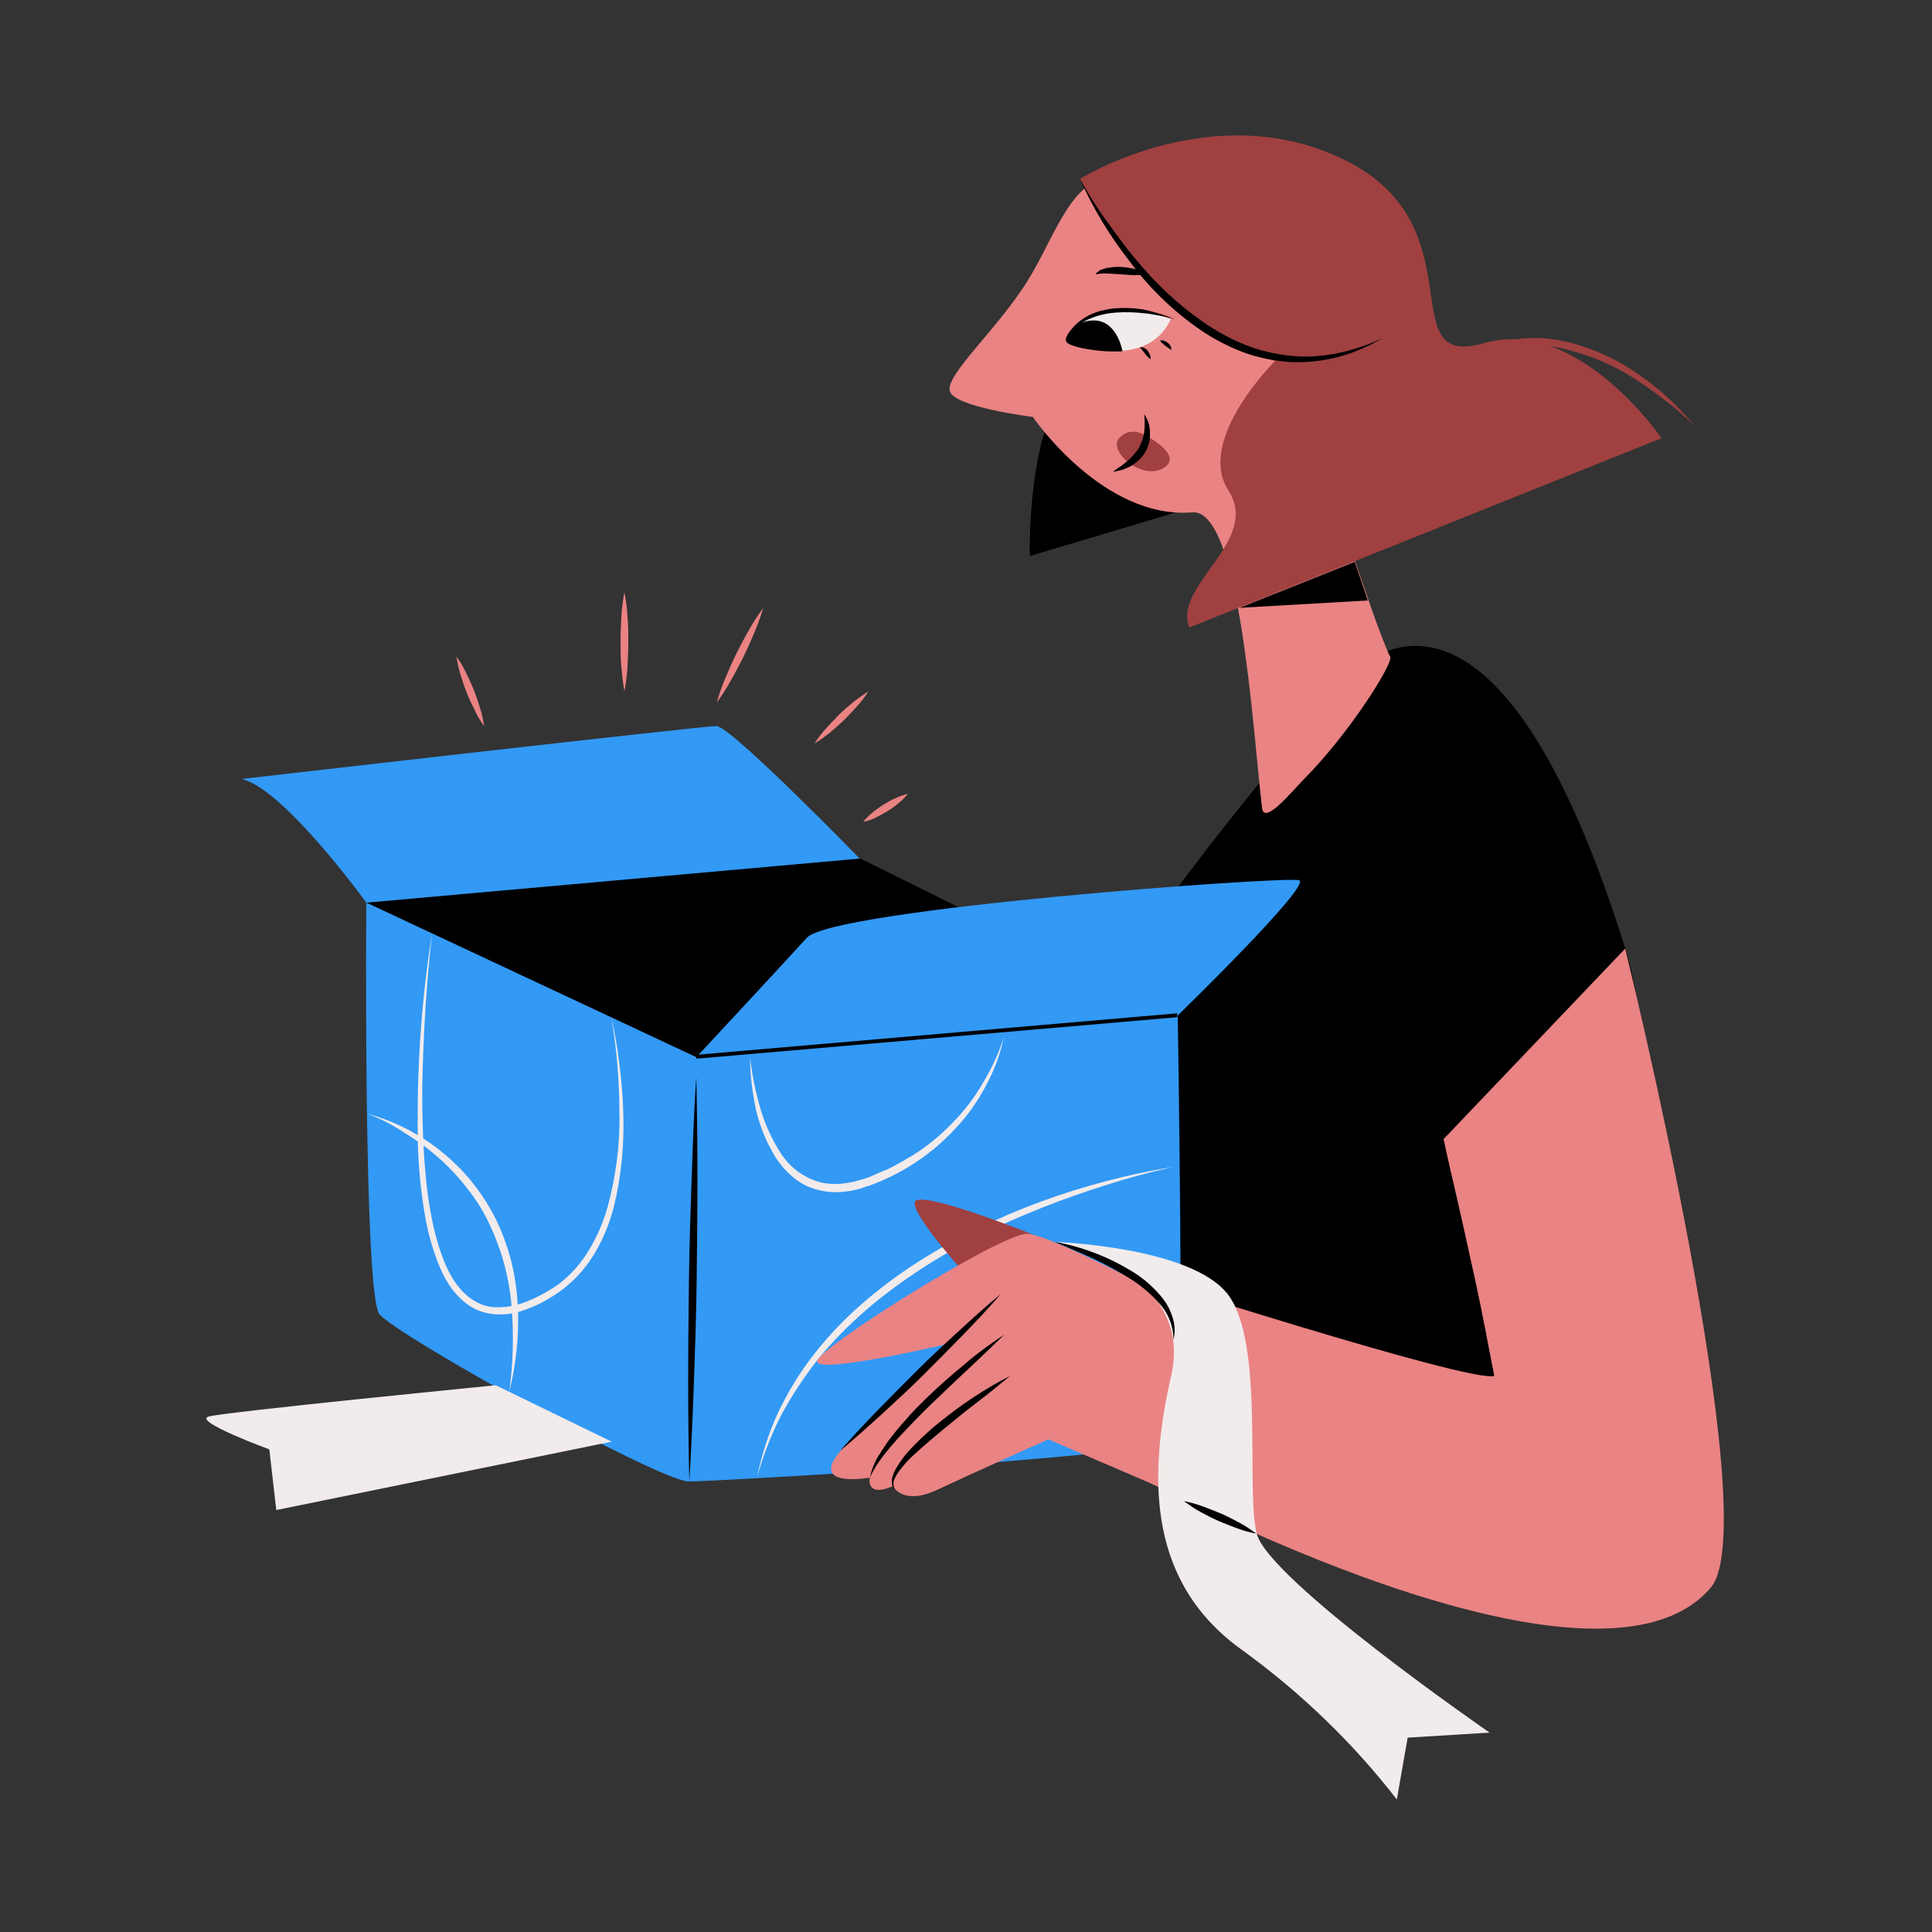 <svg transform="scale(1)" version="1.1" id="Layer_1" xmlns="http://www.w3.org/2000/svg" xmlns:xlink="http://www.w3.org/1999/xlink" x="0px" y="0px" viewBox="0 0 500 500" xml:space="preserve" class="show_show__wrapper__graphic__5Waiy "><rect x="0" y="0" width="500" height="500" fill="#333333" stroke="none"/><title>React</title><style type="text/css">
	.st0{fill:#000001;}
	.st1{fill:#EA8383;}
	.st2{fill:#F2EBEB;}
	.st3{fill:#A04040;}
	.st4{fill:#3299F5;}
</style><g id="character"><path class="st0" d="M347.9,176.3c0,0,36.6-46.2,72.7,69.1c9.8,31.2,7.8,113.5,7.8,113.5s-40.2,26.4-85.3,18.5
		s-65.5-11.6-65.5-11.6l24.3-49.7c0,0-23-28.3-20.3-47.4S347.9,176.3,347.9,176.3z"></path><path class="st1" d="M256.2,340.5l35.5-11.1c0,0,88.5,28.5,95,26.7l-13.1-61.3l47-49.3c0,0,36.5,148.2,22.2,165.3
		C413.3,445.9,297,383.4,297,383.4L256.2,340.5z"></path><path class="st0" d="M322,127.2c-12.1,3.8-55.5,16.7-55.5,16.7s-1.2-43.5,16.8-50.2S322,127.2,322,127.2z"></path><path class="st1" d="M337.4,201.7c-3.3,3.4-10.3,12-10.8,7.3c-2.4-20.4-5.7-77.4-18-76.4c-23.2,1.9-41.3-24.7-41.3-24.7
		s-20.4-2.5-21.5-6.7s12.3-16,20-28.3s11.4-27.7,24.1-27.6s1.8,19.1,13.1,31.4c6.8,7.4,17.6,4.8,17.6,4.8s-0.7-14.7,16-7.6
		s-3.2,27.9-0.9,31.2c4.8,7.1,19.4,55.6,24.1,64.9C360.5,171.8,349.4,189.6,337.4,201.7z"></path><path class="st2" d="M303,82.6c0,0-19.7-8.2-27,5.9C276,88.5,296.5,96.7,303,82.6z"></path><path class="st0" d="M304,82.6c-1.3-0.3-2.5-0.7-3.8-0.9s-2.6-0.5-3.8-0.6c-2.6-0.3-5.1-0.4-7.7-0.2c-2.6,0.2-5,0.8-7.4,1.9
		c-1.1,0.6-2.2,1.3-3.2,2.2c-1,0.8-1.8,1.9-2.4,3c0.5-1.2,1.2-2.4,2.1-3.4c0.9-1,2-1.8,3.1-2.5c1.2-0.7,2.4-1.2,3.7-1.6
		c1.3-0.3,2.6-0.6,3.9-0.7c2.6-0.2,5.3-0.1,7.9,0.4C299.1,80.8,301.6,81.6,304,82.6z"></path><path class="st0" d="M303.1,90.6c-0.2-0.2-0.5-0.4-0.8-0.6l-0.7-0.5c-0.2-0.2-0.5-0.4-0.7-0.6c-0.3-0.2-0.5-0.5-0.7-0.8
		c0.7-0.1,1.4,0.1,2,0.6c0.3,0.2,0.5,0.5,0.7,0.8C303.1,89.9,303.2,90.3,303.1,90.6z"></path><path class="st0" d="M297.7,93c-0.5-0.5-1-1-1.4-1.5l-0.6-0.8l-0.7-0.8c0.4-0.1,0.8,0,1.2,0.2c0.3,0.2,0.7,0.4,0.9,0.8
		c0.2,0.3,0.4,0.6,0.5,1C297.8,92.2,297.8,92.6,297.7,93z"></path><path class="st3" d="M296.8,112.9c0,0-3.9-2.9-7.1,0.4s5.7,11.1,11.3,7.9S296.8,112.9,296.8,112.9z"></path><path class="st0" d="M296.1,107.2c1,1.4,1.5,3,1.5,4.7c0.1,1.8-0.3,3.5-1.2,5.1c-0.9,1.5-2.2,2.7-3.7,3.6c-0.7,0.4-1.5,0.7-2.3,1
		c-0.8,0.2-1.6,0.4-2.4,0.5c0.7-0.5,1.3-1,2-1.4l0.9-0.7c0.3-0.2,0.6-0.5,0.9-0.7c1.1-1,2.1-2.1,2.9-3.3c0.7-1.3,1.2-2.7,1.4-4.1
		C296.3,110.3,296.3,108.8,296.1,107.2z"></path><path class="st0" d="M297.4,71c-1.2,0.1-2.4,0.2-3.6,0.2c-1.2,0-2.3-0.1-3.5-0.2l-3.4-0.2c-1.1-0.1-2.3,0-3.4,0.2
		c0.2-0.3,0.4-0.5,0.7-0.7c0.3-0.2,0.5-0.4,0.8-0.5c0.3-0.1,0.6-0.2,0.9-0.3s0.6-0.2,0.9-0.2c1.2-0.2,2.4-0.3,3.7-0.2
		c1.2,0.1,2.4,0.3,3.5,0.6C295.2,69.9,296.4,70.4,297.4,71z"></path><path class="st3" d="M279.5,46.3c0,0,19.7,39.6,50.5,47.1c0,0-20.6,20.4-12.1,33.5s-14.5,24.6-10.1,35.5l122.2-49
		c0,0-21.6-31.6-45.9-24.6s-1.4-29.8-35.5-47.1S279.5,46.3,279.5,46.3z"></path><path class="st3" d="M438.5,110.2c-2.4-2.4-4.9-4.6-7.6-6.6c-2.6-2.1-5.4-4-8.2-5.8c-5.6-3.6-11.8-6.1-18.3-7.6
		c-3.2-0.7-6.5-1-9.8-0.8c-3.3,0.1-6.6,0.7-9.7,1.8c-3.2,1.1-6.2,2.5-9,4.3c-1.4,0.9-2.8,1.8-4.2,2.8c-0.7,0.5-1.4,1-2,1.6l-2,1.6
		c4.5-5.2,10.2-9.2,16.6-11.7c6.5-2.4,13.6-3,20.4-1.5c6.7,1.5,13.1,4.3,18.8,8.2C429.1,100.3,434.2,104.9,438.5,110.2z"></path><path class="st0" d="M279.5,46.3c2,3.6,4.2,7.2,6.6,10.5s4.8,6.7,7.5,9.9c5.2,6.4,11.2,12.1,18,16.8c3.4,2.3,7,4.3,10.8,5.8
		c3.8,1.5,7.8,2.4,11.8,2.8c8.1,0.8,16.4-1.2,23.9-4.7l-2.8,1.5l-1.4,0.7c-0.5,0.2-1,0.4-1.4,0.6l-2.9,1.2l-3,0.9
		c-4.1,1.1-8.3,1.6-12.6,1.4c-4.2-0.3-8.4-1.1-12.4-2.6c-4-1.5-7.7-3.5-11.2-5.9c-6.9-4.8-13-10.7-18-17.5
		C287.3,61.2,282.9,54,279.5,46.3z"></path><polygon class="st0" points="320.8,157.3 354,155.4 350.6,145.4 	"></polygon><path class="st0" d="M290.5,90.9c0,0-1.2-7.2-6.5-7.9s-8.9,4.1-8,5.5S285,91.3,290.5,90.9z"></path><polygon class="st0" points="94.8,233.6 222.5,222.1 304.8,262.9 180.2,273.6 	"></polygon><path class="st4" d="M94.8,233.6c0,0-0.8,101.1,3.4,106.5s72.5,43.3,80.1,43.3s124.8-6.8,126.5-11s0-109.6,0-109.6
		s34.9-33.9,31.4-35s-120.6,7.4-127.4,14.9s-28.6,30.9-28.6,30.9L94.8,233.6z"></path><path class="st0" d="M180.2,278.7c0.2,8.7,0.3,17.5,0.3,26.2c0,8.7-0.1,17.5-0.2,26.2s-0.4,17.5-0.7,26.2s-0.7,17.4-1.2,26.2
		c-0.2-8.7-0.3-17.5-0.3-26.2c0-8.7,0.1-17.5,0.2-26.2s0.4-17.5,0.7-26.2S179.6,287.4,180.2,278.7z"></path><path class="st4" d="M62.5,201.6c0,0,119.2-13.7,122.9-13.7s37.1,34.3,37.1,34.3L94.8,233.6C94.8,233.6,73.3,203.9,62.5,201.6z"></path><rect class="st0" x="180" y="267.7" transform="matrix(0.996 -8.593860e-02 8.593860e-02 0.996 -22.154 21.831)" width="125" height="1"></rect><path class="st2" d="M128.3,358.5c0,0-70.1,6.9-74.3,8.1s15.7,8.5,15.7,8.5l1.8,15.7l86.8-17.7L128.3,358.5z"></path><path class="st2" d="M95,288.2c14.7,4,27,14.2,33.6,27.9c1.6,3.4,2.9,7,3.8,10.7c0.9,3.7,1.4,7.4,1.6,11.2
		c0.4,7.5-0.4,14.9-2.2,22.2c1-7.3,1.2-14.7,0.6-22.1c-0.6-7.3-2.5-14.4-5.6-21c-1.5-3.3-3.4-6.4-5.7-9.3c-2.2-2.9-4.7-5.6-7.4-8
		c-2.7-2.4-5.7-4.6-8.8-6.5C101.8,291.2,98.5,289.5,95,288.2z"></path><path class="st2" d="M111.8,241.6c-0.9,8.2-1.6,16.5-2,24.7s-0.7,16.5-0.4,24.8c0.1,4.1,0.3,8.2,0.7,12.3c0.3,4.1,0.9,8.2,1.7,12.2
		c0.8,4,1.9,7.9,3.5,11.7c1.6,3.7,3.9,7.1,7.2,9.2c1.6,1,3.5,1.7,5.4,1.8c2,0.1,3.9-0.1,5.8-0.6c1.9-0.5,3.8-1.3,5.6-2.2
		c1.8-0.9,3.5-1.9,5.2-3.1c3.2-2.4,5.9-5.5,8-9c2.1-3.5,3.7-7.3,4.8-11.2c2.1-7.9,3.2-16.1,3-24.3c0-8.3-0.7-16.5-2.1-24.7
		c0.9,4,1.6,8.1,2.1,12.2c0.5,4.1,0.9,8.3,1,12.4c0.3,8.4-0.5,16.7-2.5,24.8c-1.1,4.1-2.7,8-4.8,11.6c-2.2,3.7-5,6.9-8.4,9.5
		c-1.7,1.3-3.5,2.4-5.4,3.4c-1.9,1-3.9,1.8-5.9,2.4c-2.1,0.6-4.3,0.8-6.5,0.6c-2.2-0.2-4.4-0.9-6.2-2.1c-1.8-1.2-3.4-2.8-4.7-4.5
		c-1.2-1.7-2.3-3.6-3.1-5.6c-1.6-3.9-2.8-7.9-3.6-12.1c-1.5-8.2-2.2-16.5-2.1-24.9C108,274.5,109.2,258,111.8,241.6z"></path><path class="st2" d="M194.1,273.6c0.5,4.4,1.4,8.8,2.6,13c1.2,4.2,3,8.2,5.4,11.9c2.3,3.6,5.8,6.2,9.9,7.4
		c4.1,1.1,8.4,0.3,12.5-1.1c1-0.4,2-0.8,3-1.3l1.5-0.6c0.5-0.2,1-0.4,1.5-0.7c2-1,3.8-2.1,5.7-3.2c3.7-2.3,7.1-5.1,10.1-8.2
		c3.1-3.1,5.8-6.6,8-10.4c2.3-3.8,4.2-7.8,5.5-12c-0.9,4.4-2.5,8.6-4.6,12.5c-2.1,4-4.7,7.7-7.8,11c-6.1,6.7-13.8,11.8-22.3,14.9
		l-1.6,0.5l-0.8,0.3l-0.8,0.2l-1.7,0.4c-0.6,0.1-1.1,0.1-1.7,0.2c-2.3,0.3-4.7,0.1-7-0.5c-2.3-0.6-4.4-1.7-6.2-3.2
		c-1.8-1.5-3.3-3.2-4.6-5.2c-2.4-3.9-4.1-8.1-5.1-12.5C194.7,282.5,194.1,278.1,194.1,273.6z"></path><path class="st2" d="M303.6,302c-5.8,1.3-11.5,2.8-17.1,4.6c-5.6,1.8-11.2,3.7-16.7,5.9c-5.5,2.2-10.9,4.5-16.1,7.2
		c-5.3,2.6-10.4,5.5-15.3,8.7c-4.9,3.2-9.7,6.7-14.1,10.5c-4.4,3.8-8.6,8-12.3,12.5c-3.7,4.6-6.9,9.5-9.7,14.6
		c-2.7,5.2-4.8,10.7-6.4,16.4c1.2-5.8,3-11.5,5.5-16.9c2.6-5.4,5.7-10.5,9.4-15.2c3.7-4.7,7.8-9,12.3-12.9
		c4.5-3.9,9.3-7.5,14.3-10.7c10-6.4,20.8-11.6,31.9-15.7C280.5,306.9,291.9,303.9,303.6,302z"></path><path class="st3" d="M251.6,331.7c0,0-15.4-16.7-14.9-20.5s30.6,8.3,30.6,8.3L251.6,331.7z"></path><path class="st1" d="M316.9,343.7c0,0-44.3-24.5-51.2-24.4s-53.9,29.4-54.2,33s35.1-4.8,35.1-4.8s-18.3,15.2-29.2,28.1
		c-8.1,9.7,7.7,6.8,7.7,6.8s-1.2,5.3,6,2.2c0,0,2.5,5.2,11.6,0.9s28.6-13,28.6-13l37.5,16.1C308.8,388.5,320.5,371.4,316.9,343.7z"></path><path class="st0" d="M261.4,356.1c-2.8,2.3-5.6,4.6-8.5,6.8s-5.7,4.5-8.5,6.8s-5.5,4.6-8.1,7c-1.3,1.2-2.5,2.5-3.6,4
		c-0.5,0.7-1,1.5-1.3,2.3c-0.3,0.8-0.2,1.8,0.2,2.5c-0.4-0.3-0.6-0.7-0.7-1.2c-0.1-0.5-0.1-1-0.1-1.4c0.2-0.9,0.5-1.8,1-2.7
		c0.9-1.6,2-3.1,3.2-4.5c2.5-2.7,5.1-5.2,8-7.5c2.8-2.3,5.8-4.5,8.8-6.5C255,359.6,258.2,357.7,261.4,356.1z"></path><path class="st0" d="M259.9,345.4c-6.1,6-12.4,11.7-18.5,17.6c-3,2.9-6,6-8.9,9.1c-1.4,1.6-2.8,3.2-4.1,4.9
		c-1.3,1.7-2.4,3.5-3.3,5.4c0.5-2.1,1.3-4.2,2.5-6c1.1-1.8,2.3-3.6,3.7-5.3c1.3-1.7,2.8-3.3,4.2-4.9s3-3.1,4.5-4.6
		c3.1-3,6.3-5.8,9.6-8.5C252.8,350.3,256.3,347.8,259.9,345.4z"></path><path class="st0" d="M259,334.9c-3.2,3.7-6.5,7.2-9.9,10.7s-6.8,6.9-10.2,10.3s-7,6.7-10.6,10s-7.2,6.5-10.9,9.6
		c3.2-3.7,6.5-7.2,9.9-10.7s6.8-6.9,10.2-10.3s7-6.7,10.6-10S255.2,338,259,334.9z"></path><path class="st2" d="M273,321.4c0,0,36.3,7.4,30.1,34.6s-5.8,53.9,18.6,71.2c15,10.9,28.4,23.8,39.8,38.5l2.8-16l21.2-1.3
		c0,0-57.5-39.7-60.3-51.6s2.1-49.6-7.5-61.9S273,321.4,273,321.4z"></path><path class="st0" d="M273,321.4c3.5,0.6,7,1.6,10.4,2.9c3.4,1.3,6.6,2.9,9.7,4.8c3.1,1.9,5.9,4.4,8.1,7.3c1.1,1.5,1.9,3.2,2.4,5
		c0.5,1.8,0.5,3.6,0.1,5.4c0-3.5-1.3-6.9-3.7-9.5c-1.1-1.3-2.4-2.5-3.7-3.6c-1.3-1.1-2.7-2.1-4.2-3c-3-1.9-6.1-3.5-9.2-5
		C279.5,324.2,276.3,322.8,273,321.4z"></path><path class="st0" d="M306.4,388.5c1.7,0.3,3.4,0.8,5,1.4c1.6,0.6,3.2,1.2,4.8,1.9s3.1,1.5,4.6,2.3c1.5,0.8,3,1.8,4.3,2.8
		c-1.7-0.3-3.4-0.8-5-1.4c-1.6-0.6-3.2-1.2-4.8-1.9s-3.1-1.5-4.6-2.3C309.2,390.5,307.8,389.5,306.4,388.5z"></path><path class="st0" d="M386.7,356.1c-2.3-8.1-4.4-16.2-6.5-24.4c-2-8.1-4-16.3-5.9-24.5s-3.7-16.4-5.5-24.6s-3.4-16.5-4.9-24.7
		c2.3,8.1,4.4,16.2,6.5,24.4c2.1,8.1,4,16.3,5.9,24.5s3.7,16.4,5.5,24.6S385.1,347.8,386.7,356.1z"></path><path class="st1" d="M125.3,187.9c-1-1.3-1.8-2.7-2.5-4.2c-0.7-1.4-1.4-2.9-2-4.4c-0.6-1.5-1.1-3-1.6-4.6c-0.5-1.6-0.8-3.2-1.1-4.8
		c1,1.3,1.8,2.7,2.5,4.2c0.7,1.4,1.4,2.9,2,4.4s1.1,3,1.6,4.6C124.7,184.6,125,186.2,125.3,187.9z"></path><path class="st1" d="M161.6,178.9c-0.4-2.1-0.6-4.2-0.8-6.4c-0.2-2.1-0.2-4.3-0.2-6.4s0.1-4.3,0.2-6.4c0.1-2.1,0.4-4.3,0.8-6.4
		c0.4,2.1,0.7,4.2,0.8,6.4c0.2,2.1,0.2,4.3,0.2,6.4s-0.1,4.3-0.2,6.4C162.3,174.6,162,176.8,161.6,178.9z"></path><path class="st1" d="M185.5,181.8c0.6-2.2,1.4-4.4,2.3-6.5c0.9-2.1,1.8-4.2,2.8-6.2s2.1-4.1,3.2-6c1.1-2,2.4-3.9,3.7-5.8
		c-0.6,2.2-1.4,4.4-2.3,6.5c-0.9,2.1-1.8,4.2-2.8,6.2s-2.1,4.1-3.2,6C188.1,178,186.9,179.9,185.5,181.8z"></path><path class="st1" d="M210.8,192.4c0.9-1.4,1.9-2.7,3-3.9c1.1-1.2,2.2-2.4,3.3-3.5s2.4-2.2,3.6-3.2c1.3-1,2.6-2,4-2.8
		c-0.9,1.4-1.9,2.7-3,3.9c-1.1,1.2-2.2,2.4-3.3,3.5c-1.2,1.1-2.4,2.2-3.6,3.2C213.5,190.6,212.2,191.6,210.8,192.4z"></path><path class="st1" d="M223.4,212.7c0.7-0.9,1.6-1.8,2.5-2.5c0.9-0.7,1.8-1.4,2.8-2c1-0.6,2-1.2,3-1.6c1.1-0.5,2.2-0.9,3.3-1.2
		c-0.7,0.9-1.6,1.8-2.5,2.5c-1.8,1.5-3.8,2.7-5.9,3.7C225.6,212.1,224.5,212.5,223.4,212.7z"></path></g></svg>